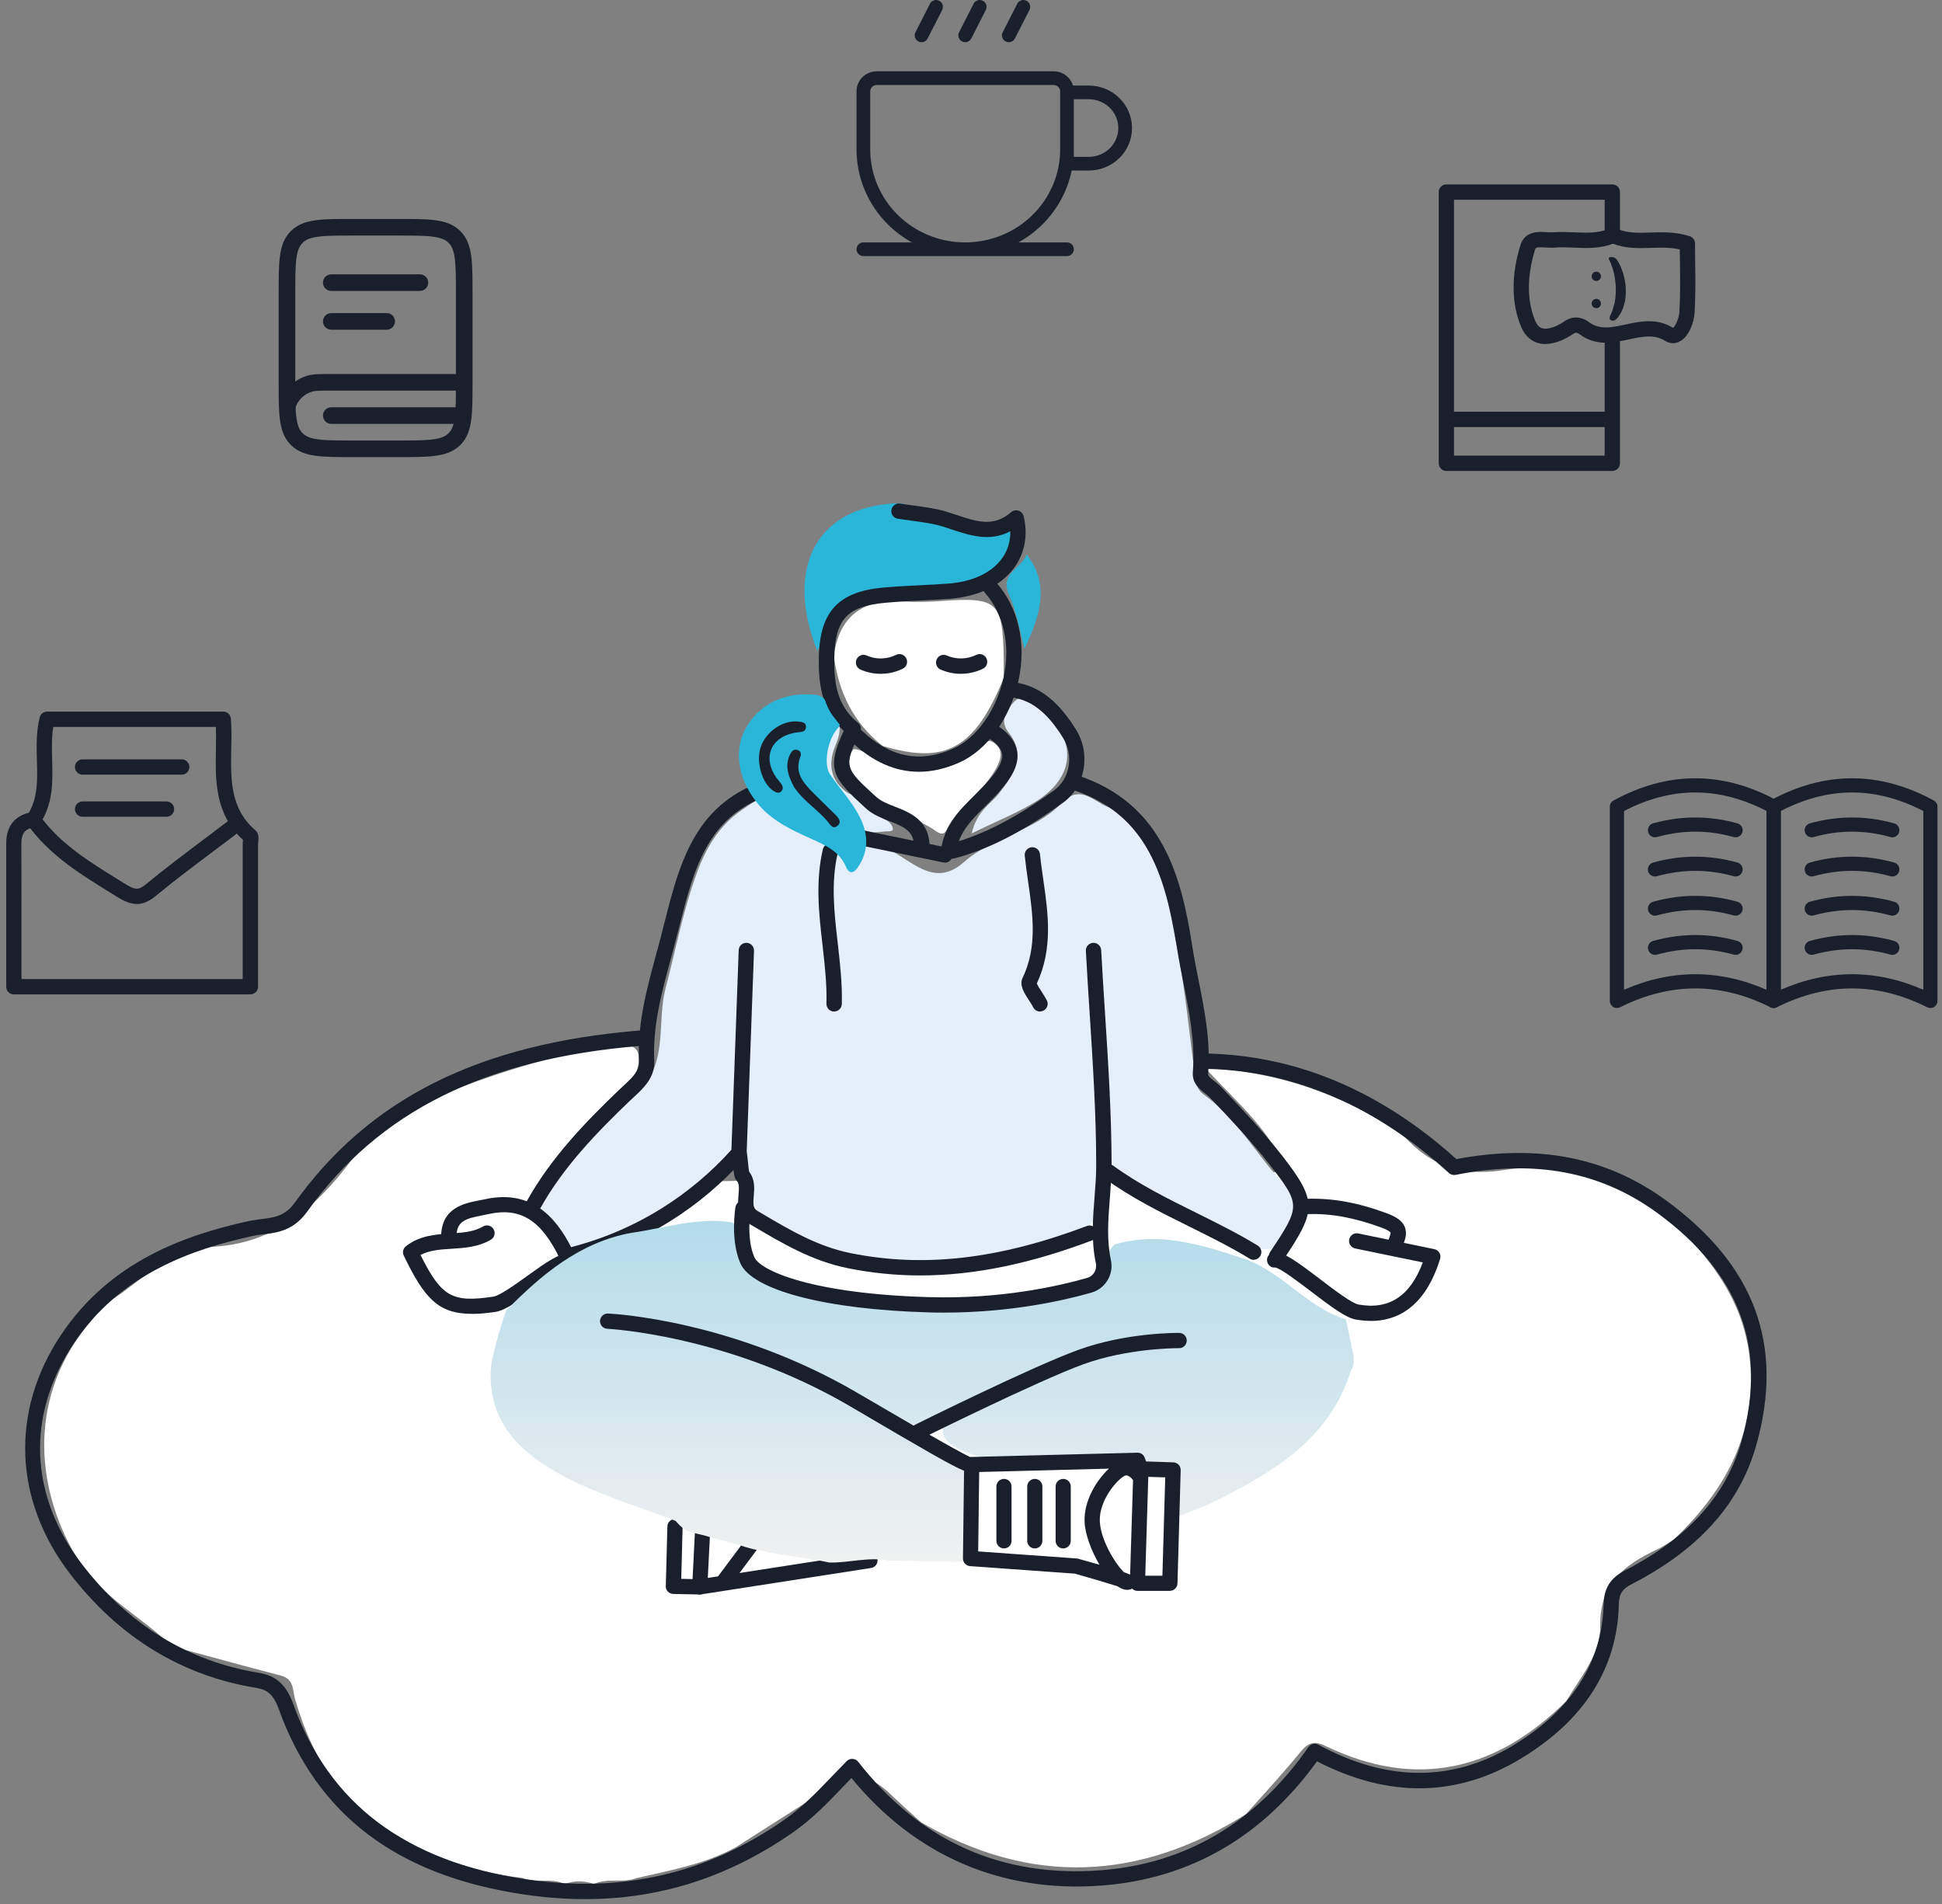 <svg xmlns="http://www.w3.org/2000/svg" width="204" height="200" viewBox="0 0 204 200" fill="none">
    <rect x="0" y="0" width="204" height="200" fill="#808080" stroke="none"/>
    <path fill-rule="evenodd" clip-rule="evenodd" d="M98.659 0.079C99.013 0.259 99.153 0.692 98.973 1.046L97.445 4.041C97.265 4.395 96.832 4.536 96.478 4.355C96.124 4.175 95.984 3.742 96.164 3.388L97.692 0.392C97.873 0.039 98.306 -0.102 98.659 0.079ZM103.243 0.079C103.596 0.259 103.737 0.692 103.556 1.046L102.029 4.041C101.848 4.395 101.415 4.536 101.062 4.355C100.708 4.175 100.567 3.742 100.748 3.388L102.275 0.392C102.456 0.039 102.889 -0.102 103.243 0.079ZM107.826 0.079C108.18 0.259 108.32 0.692 108.14 1.046L106.612 4.041C106.432 4.395 105.999 4.536 105.645 4.355C105.291 4.175 105.151 3.742 105.331 3.388L106.859 0.392C107.039 0.039 107.472 -0.102 107.826 0.079ZM92.104 8.927C91.708 8.927 91.413 9.237 91.413 9.591V15.697C91.413 18.269 92.449 20.739 94.301 22.57C96.152 24.4 98.669 25.441 101.304 25.463H101.473C104.108 25.441 106.624 24.4 108.476 22.57C110.327 20.74 111.364 18.269 111.364 15.698C111.364 15.698 111.364 15.698 111.364 15.698V9.591C111.364 9.237 111.068 8.927 110.672 8.927H92.104ZM112.576 17.914C112.137 20.048 111.071 22.026 109.487 23.592C108.737 24.333 107.893 24.96 106.983 25.463H112.083C112.48 25.463 112.802 25.785 112.802 26.182C112.802 26.579 112.48 26.901 112.083 26.901H90.694C90.297 26.901 89.975 26.579 89.975 26.182C89.975 25.785 90.297 25.463 90.694 25.463H95.794C94.883 24.96 94.039 24.333 93.29 23.592C91.168 21.495 89.975 18.657 89.975 15.697C89.975 15.697 89.975 15.697 89.975 15.697V9.591C89.975 8.416 90.941 7.489 92.104 7.489H110.672C111.627 7.489 112.449 8.114 112.713 8.987H114.374C115.573 8.987 116.726 9.454 117.578 10.289C118.431 11.125 118.913 12.262 118.913 13.45C118.913 14.639 118.431 15.776 117.578 16.612C116.726 17.447 115.573 17.914 114.374 17.914H112.576ZM112.802 10.425V15.697C112.802 15.697 112.802 15.698 112.802 15.698V16.476H114.374C115.201 16.476 115.991 16.154 116.572 15.585C117.152 15.016 117.475 14.248 117.475 13.45C117.475 12.653 117.152 11.885 116.572 11.316C115.991 10.747 115.201 10.425 114.374 10.425H112.802Z" fill="#191F2B"/>
    <path fill-rule="evenodd" clip-rule="evenodd" d="M185.96 84.088C188.797 82.542 191.664 81.753 194.549 81.753C197.434 81.753 200.301 82.542 203.139 84.088C203.378 84.218 203.527 84.469 203.527 84.742V105.14C203.527 105.398 203.394 105.638 203.174 105.774C202.954 105.909 202.68 105.922 202.449 105.806C199.796 104.479 197.164 103.827 194.549 103.827C191.934 103.827 189.302 104.479 186.649 105.806C186.418 105.922 186.144 105.909 185.924 105.774C185.704 105.638 185.571 105.398 185.571 105.14V84.742C185.571 84.469 185.72 84.218 185.96 84.088ZM187.061 85.19V103.968C189.542 102.884 192.041 102.336 194.549 102.336C197.057 102.336 199.556 102.884 202.037 103.968V85.19C199.519 83.886 197.024 83.244 194.549 83.244C192.074 83.244 189.579 83.886 187.061 85.19Z" fill="#191F2B"/>
    <path fill-rule="evenodd" clip-rule="evenodd" d="M173.65 86.49C175.125 86.078 176.6 85.87 178.083 85.87C179.566 85.87 181.041 86.078 182.516 86.49C182.912 86.601 183.143 87.013 183.032 87.409C182.921 87.805 182.51 88.037 182.114 87.926C180.765 87.548 179.424 87.36 178.083 87.36C176.742 87.36 175.401 87.548 174.052 87.926C173.656 88.037 173.244 87.805 173.133 87.409C173.022 87.013 173.254 86.601 173.65 86.49ZM190.116 86.49C191.591 86.078 193.066 85.87 194.549 85.87C196.032 85.87 197.509 86.078 198.982 86.49C199.378 86.602 199.61 87.013 199.498 87.409C199.387 87.805 198.976 88.037 198.58 87.925C197.233 87.548 195.891 87.36 194.549 87.36C193.208 87.36 191.867 87.548 190.518 87.926C190.122 88.037 189.711 87.805 189.6 87.409C189.489 87.013 189.72 86.601 190.116 86.49ZM173.65 90.607C175.125 90.194 176.6 89.987 178.083 89.987C179.566 89.987 181.041 90.194 182.516 90.607C182.912 90.718 183.143 91.129 183.032 91.525C182.921 91.922 182.51 92.153 182.114 92.042C180.765 91.665 179.424 91.477 178.083 91.477C176.742 91.477 175.401 91.665 174.052 92.042C173.656 92.153 173.244 91.922 173.133 91.525C173.022 91.129 173.254 90.718 173.65 90.607ZM190.116 90.607C191.591 90.194 193.066 89.987 194.549 89.987C196.032 89.987 197.509 90.194 198.982 90.607C199.378 90.718 199.61 91.129 199.498 91.526C199.387 91.922 198.976 92.153 198.58 92.042C197.233 91.665 195.891 91.477 194.549 91.477C193.208 91.477 191.867 91.665 190.518 92.042C190.122 92.153 189.711 91.922 189.6 91.525C189.489 91.129 189.72 90.718 190.116 90.607ZM173.65 94.723C175.125 94.311 176.6 94.103 178.083 94.103C179.565 94.103 181.043 94.311 182.516 94.724C182.912 94.835 183.143 95.246 183.032 95.642C182.921 96.038 182.51 96.27 182.114 96.159C180.767 95.781 179.424 95.594 178.083 95.594C176.742 95.594 175.401 95.781 174.052 96.159C173.656 96.27 173.244 96.038 173.133 95.642C173.022 95.246 173.254 94.834 173.65 94.723ZM190.116 94.723C191.591 94.311 193.066 94.103 194.549 94.103C196.032 94.103 197.509 94.311 198.982 94.724C199.378 94.835 199.61 95.246 199.498 95.642C199.387 96.038 198.976 96.27 198.58 96.159C197.233 95.781 195.891 95.594 194.549 95.594C193.208 95.594 191.867 95.781 190.518 96.159C190.122 96.27 189.711 96.038 189.6 95.642C189.489 95.246 189.72 94.834 190.116 94.723ZM173.65 98.84C175.125 98.427 176.6 98.22 178.083 98.22C179.565 98.22 181.043 98.427 182.516 98.84C182.912 98.951 183.143 99.362 183.032 99.759C182.921 100.155 182.51 100.386 182.114 100.275C180.767 99.898 179.424 99.71 178.083 99.71C176.742 99.71 175.401 99.898 174.052 100.275C173.656 100.386 173.244 100.155 173.133 99.758C173.022 99.362 173.254 98.951 173.65 98.84ZM190.116 98.84C191.591 98.427 193.066 98.22 194.549 98.22C196.032 98.22 197.509 98.427 198.982 98.84C199.378 98.951 199.61 99.362 199.498 99.759C199.387 100.155 198.976 100.386 198.58 100.275C197.233 99.898 195.891 99.71 194.549 99.71C193.208 99.71 191.867 99.898 190.518 100.275C190.122 100.386 189.711 100.155 189.6 99.758C189.489 99.362 189.72 98.951 190.116 98.84Z" fill="#191F2B"/>
    <path fill-rule="evenodd" clip-rule="evenodd" d="M169.493 84.088C172.331 82.542 175.198 81.753 178.083 81.753C180.968 81.753 183.835 82.542 186.672 84.088C186.912 84.218 187.061 84.469 187.061 84.742V105.14C187.061 105.398 186.927 105.638 186.708 105.774C186.488 105.909 186.214 105.922 185.982 105.806C183.33 104.479 180.698 103.827 178.083 103.827C175.468 103.827 172.836 104.479 170.183 105.806C169.952 105.922 169.678 105.909 169.458 105.774C169.238 105.638 169.105 105.398 169.105 105.14V84.742C169.105 84.469 169.254 84.218 169.493 84.088ZM170.595 85.19V103.968C173.076 102.884 175.574 102.336 178.083 102.336C180.591 102.336 183.09 102.884 185.571 103.968V85.19C183.053 83.886 180.558 83.244 178.083 83.244C175.608 83.244 173.113 83.886 170.595 85.19Z" fill="#191F2B"/>
    <path fill-rule="evenodd" clip-rule="evenodd" d="M33.413 24.863C32.559 24.978 32.107 25.188 31.786 25.51C31.464 25.832 31.253 26.284 31.138 27.138C31.02 28.017 31.018 29.182 31.018 30.852V40.161C31.018 41.831 31.02 42.997 31.138 43.876C31.253 44.73 31.463 45.181 31.785 45.503C32.107 45.825 32.559 46.036 33.413 46.151C34.292 46.269 35.457 46.271 37.127 46.271H41.782C43.452 46.271 44.617 46.269 45.496 46.151C46.35 46.036 46.802 45.826 47.123 45.504C47.445 45.182 47.656 44.73 47.771 43.876C47.889 42.997 47.891 41.831 47.891 40.161V30.852C47.891 29.182 47.889 28.017 47.771 27.138C47.656 26.284 47.446 25.832 47.124 25.511C46.803 25.189 46.35 24.978 45.496 24.863C44.617 24.745 43.452 24.743 41.782 24.743H37.127C35.457 24.743 34.292 24.745 33.413 24.863ZM37.063 22.998H41.846C43.437 22.998 44.72 22.998 45.729 23.133C46.776 23.274 47.658 23.576 48.358 24.276C49.059 24.976 49.36 25.858 49.501 26.905C49.637 27.915 49.637 29.197 49.636 30.788V40.225C49.637 41.816 49.637 43.099 49.501 44.108C49.36 45.156 49.059 46.038 48.358 46.738C47.658 47.438 46.776 47.74 45.729 47.88C44.72 48.016 43.437 48.016 41.846 48.016H37.063C35.472 48.016 34.19 48.016 33.181 47.88C32.133 47.74 31.252 47.438 30.552 46.738C29.851 46.038 29.549 45.156 29.408 44.108C29.273 43.099 29.273 41.816 29.273 40.225V30.788C29.273 29.197 29.273 27.915 29.408 26.905C29.549 25.858 29.851 24.976 30.551 24.276C31.251 23.576 32.133 23.274 33.181 23.133C34.19 22.998 35.472 22.998 37.063 22.998Z" fill="#191F2B"/>
    <path fill-rule="evenodd" clip-rule="evenodd" d="M34.547 39.289C34.591 39.289 34.636 39.289 34.681 39.289H48.645V41.034H34.681C33.544 41.034 33.145 41.042 32.839 41.123C32.395 41.242 31.991 41.476 31.666 41.801C31.341 42.126 31.107 42.531 30.988 42.975L29.302 42.524C29.5 41.784 29.89 41.109 30.431 40.567C30.973 40.025 31.648 39.636 32.388 39.437L32.388 39.437C32.946 39.288 33.595 39.288 34.547 39.289Z" fill="#191F2B"/>
    <path fill-rule="evenodd" clip-rule="evenodd" d="M33.927 29.689C33.927 29.207 34.318 28.816 34.8 28.816H44.109C44.591 28.816 44.982 29.207 44.982 29.689C44.982 30.171 44.591 30.561 44.109 30.561H34.8C34.318 30.561 33.927 30.171 33.927 29.689ZM33.927 33.761C33.927 33.279 34.318 32.889 34.8 32.889H40.618C41.1 32.889 41.491 33.279 41.491 33.761C41.491 34.243 41.1 34.634 40.618 34.634H34.8C34.318 34.634 33.927 34.243 33.927 33.761ZM33.927 43.652C33.927 43.17 34.318 42.78 34.8 42.78H48.182C48.664 42.78 49.055 43.17 49.055 43.652C49.055 44.134 48.664 44.525 48.182 44.525H34.8C34.318 44.525 33.927 44.134 33.927 43.652Z" fill="#191F2B"/>
    <path d="M169.103 33.536C169.098 33.515 169.093 33.497 169.087 33.482C169.087 33.472 169.087 33.456 169.087 33.435C169.077 33.338 169.1 33.235 169.157 33.127C169.219 33.024 169.265 32.929 169.296 32.841C169.347 32.723 169.391 32.599 169.427 32.471C169.468 32.342 169.504 32.216 169.535 32.092C169.576 31.959 169.607 31.83 169.628 31.706C169.648 31.578 169.669 31.449 169.69 31.32C169.72 31.043 169.736 30.757 169.736 30.463C169.736 29.872 169.669 29.28 169.535 28.688C169.494 28.503 169.443 28.32 169.381 28.14C169.319 27.955 169.252 27.767 169.18 27.576C169.154 27.525 169.123 27.468 169.087 27.407C169.051 27.345 169.023 27.286 169.003 27.229C168.987 27.172 168.99 27.123 169.01 27.082C169.031 27.041 169.087 27.015 169.18 27.005C169.257 26.995 169.34 27 169.427 27.021C169.515 27.036 169.589 27.062 169.651 27.098C169.769 27.18 169.865 27.286 169.937 27.414C170.014 27.543 170.081 27.666 170.137 27.785C170.214 27.934 170.281 28.086 170.338 28.24C170.395 28.39 170.449 28.544 170.5 28.703C170.546 28.863 170.588 29.02 170.624 29.174C170.66 29.324 170.691 29.481 170.716 29.645C170.742 29.8 170.76 29.946 170.77 30.085C170.781 30.224 170.786 30.353 170.786 30.471C170.786 30.62 170.783 30.772 170.778 30.927C170.773 31.076 170.76 31.218 170.739 31.351C170.724 31.495 170.701 31.634 170.67 31.768C170.639 31.897 170.603 32.025 170.562 32.154C170.521 32.288 170.472 32.419 170.415 32.548C170.364 32.671 170.305 32.795 170.238 32.918C170.196 32.98 170.153 33.047 170.106 33.119C170.06 33.196 170.009 33.271 169.952 33.343C169.895 33.415 169.834 33.479 169.767 33.536C169.705 33.593 169.638 33.634 169.566 33.659C169.489 33.69 169.401 33.693 169.304 33.667C169.211 33.647 169.144 33.603 169.103 33.536Z" fill="#191F2B"/>
    <path d="M168.173 31.884C168.173 32.018 168.125 32.133 168.027 32.231C167.934 32.324 167.821 32.37 167.687 32.37C167.553 32.37 167.438 32.324 167.34 32.231C167.247 32.133 167.201 32.018 167.201 31.884C167.201 31.75 167.247 31.634 167.34 31.537C167.438 31.439 167.553 31.39 167.687 31.39C167.821 31.39 167.934 31.439 168.027 31.537C168.125 31.634 168.173 31.75 168.173 31.884ZM168.173 29.028C168.173 29.161 168.125 29.277 168.027 29.375C167.934 29.468 167.821 29.514 167.687 29.514C167.553 29.514 167.438 29.468 167.34 29.375C167.247 29.277 167.201 29.161 167.201 29.028C167.201 28.894 167.247 28.778 167.34 28.68C167.438 28.582 167.553 28.534 167.687 28.534C167.821 28.534 167.934 28.582 168.027 28.68C168.125 28.778 168.173 28.894 168.173 29.028Z" fill="#191F2B"/>
    <path d="M169.367 49.471H151.936C151.494 49.471 151.132 49.108 151.132 48.666V20.175C151.132 19.732 151.494 19.37 151.936 19.37H169.367C169.809 19.37 170.171 19.732 170.171 20.175V24.788C170.171 25.231 169.809 25.593 169.367 25.593C168.925 25.593 168.563 25.231 168.563 24.788V20.98H152.739V47.861H168.563V36.026C168.563 35.584 168.925 35.221 169.367 35.221C169.809 35.221 170.171 35.584 170.171 36.026V48.666C170.171 49.108 169.809 49.471 169.367 49.471Z" fill="#191F2B"/>
    <path d="M162.339 36.14C162.057 36.14 161.792 36.1 161.543 36.028C160.997 35.867 160.241 35.432 159.775 34.305C158.77 31.882 158.738 28.943 159.703 25.788C160.177 24.218 161.672 24.331 162.483 24.387C162.741 24.403 162.982 24.419 163.166 24.403C163.914 24.347 164.653 24.371 165.368 24.403C166.638 24.459 167.828 24.508 168.945 24.057C169.105 23.992 169.282 23.984 169.443 24.025C169.612 23.984 169.789 23.992 169.957 24.065C170.986 24.5 172.135 24.467 173.357 24.427C174.611 24.387 176.033 24.339 177.504 24.814C177.833 24.918 178.058 25.232 178.058 25.578C178.058 26.279 178.066 26.979 178.074 27.671C178.098 29.378 178.114 31.141 178.01 32.88C177.954 33.749 177.48 35.327 176.451 35.867C175.953 36.132 175.406 36.108 174.908 35.802C173.735 35.086 172.505 35.352 171.082 35.657C169.483 36.004 167.667 36.398 165.931 35.11C165.61 34.877 165.425 34.957 165.264 35.07C164.235 35.77 163.223 36.132 162.347 36.132L162.339 36.14ZM161.824 25.973C161.35 25.973 161.294 26.061 161.238 26.263C160.643 28.211 160.169 31.069 161.262 33.685C161.535 34.345 161.889 34.45 162.009 34.482C162.556 34.643 163.432 34.369 164.356 33.741C165.16 33.194 166.084 33.226 166.887 33.822C168.037 34.675 169.29 34.402 170.745 34.088C172.28 33.758 174.016 33.379 175.744 34.434C175.937 34.353 176.363 33.516 176.411 32.783C176.515 31.109 176.491 29.37 176.475 27.696C176.475 27.197 176.459 26.697 176.459 26.198C175.438 25.973 174.41 26.005 173.413 26.037C172.103 26.078 170.761 26.126 169.443 25.594C168.037 26.134 166.646 26.069 165.296 26.013C164.597 25.981 163.946 25.957 163.295 26.013C162.982 26.037 162.668 26.013 162.371 25.997C162.146 25.981 161.969 25.973 161.832 25.973H161.824Z" fill="#191F2B"/>
    <path d="M168.563 44.858H152.129C151.687 44.858 151.325 44.495 151.325 44.053C151.325 43.61 151.687 43.248 152.129 43.248H168.563C169.005 43.248 169.367 43.61 169.367 44.053C169.367 44.495 169.005 44.858 168.563 44.858Z" fill="#191F2B"/>
    <path d="M26.299 104.455H1.458C1.016 104.455 0.654 104.092 0.654 103.65V99.423C0.654 95.768 0.654 92.186 0.654 88.603C0.654 86.953 1.378 85.882 2.824 85.424C2.888 85.399 2.961 85.391 3.025 85.383C3.989 83.733 3.933 81.865 3.877 79.893C3.837 78.42 3.789 76.89 4.166 75.361C4.255 74.998 4.576 74.749 4.946 74.749H23.454C23.88 74.749 24.226 75.079 24.258 75.498C24.33 76.552 24.314 77.623 24.29 78.661C24.234 81.881 24.177 84.933 26.813 87.203C27.223 87.557 27.167 88.088 27.127 88.41C27.127 88.475 27.111 88.539 27.111 88.595V103.642C27.111 104.084 26.749 104.447 26.307 104.447L26.299 104.455ZM2.254 102.845H25.495V88.603C25.495 88.491 25.511 88.362 25.527 88.225C22.562 85.488 22.618 82.01 22.683 78.637C22.699 77.888 22.707 77.116 22.683 76.359H5.597C5.412 77.486 5.444 78.637 5.476 79.853C5.541 82.131 5.605 84.482 4.118 86.647C3.925 86.929 3.572 87.05 3.258 86.969C2.647 87.171 2.246 87.533 2.246 88.595C2.262 92.178 2.254 95.76 2.254 99.423V102.845Z" fill="#191F2B"/>
    <path d="M14.373 94.955C13.682 94.955 12.998 94.649 12.219 94.158L11.479 93.699C8.538 91.88 5.492 89.996 3.234 87.082C2.961 86.728 3.025 86.229 3.379 85.955C3.732 85.681 4.239 85.746 4.504 86.1C6.585 88.781 9.374 90.511 12.323 92.339L13.063 92.798C14.228 93.522 14.557 93.53 15.401 92.83C17.338 91.228 19.387 89.69 21.357 88.209C22.176 87.597 22.996 86.977 23.808 86.357C24.161 86.092 24.668 86.156 24.933 86.51C25.198 86.865 25.134 87.372 24.78 87.637C23.96 88.265 23.141 88.877 22.313 89.497C20.352 90.97 18.327 92.492 16.414 94.07C15.659 94.698 15 94.963 14.365 94.963L14.373 94.955Z" fill="#191F2B"/>
    <path d="M19.09 81.374H8.675C8.233 81.374 7.871 81.012 7.871 80.569C7.871 80.126 8.233 79.764 8.675 79.764H19.09C19.532 79.764 19.894 80.126 19.894 80.569C19.894 81.012 19.532 81.374 19.09 81.374Z" fill="#191F2B"/>
    <path d="M17.491 85.794H8.675C8.233 85.794 7.871 85.432 7.871 84.989C7.871 84.546 8.233 84.184 8.675 84.184H17.491C17.933 84.184 18.294 84.546 18.294 84.989C18.294 85.432 17.933 85.794 17.491 85.794Z" fill="#191F2B"/>
    <path d="M85.859 68.381C82.307 59.429 85.948 52.981 94.635 52.86C97.633 53.858 100.55 55.178 103.797 55.194C105.042 55.194 106.272 55.355 106.618 56.821C106.923 58.125 106.264 59.155 105.308 59.96C103.057 61.844 100.245 62.673 97.528 62.496C92.32 62.158 88.222 63.366 85.859 68.373V68.381Z" fill="#2AB6D9"/>
    <path d="M107.63 68.139C107.108 66.248 106.802 64.259 105.999 62.496C104.946 60.186 107.381 59.703 107.847 58.237C110.435 61.594 109.117 64.871 107.63 68.139Z" fill="#2AB6D9"/>
    <path d="M49.911 136.809C51.077 136.68 52.322 136.785 53.327 137.63C53.946 139.321 51.037 143.37 51.961 144.167C53.351 150.382 57.755 153.562 63.284 155.832C66.041 156.967 69.28 157.177 71.409 159.68C72.944 166.869 73.049 166.998 80.442 165.34C84.581 164.406 88.72 163.52 92.947 163.086C95.72 162.788 98.484 163.335 101.249 163.15C105.372 163.15 109.43 163.73 113.408 164.712C120.69 166.507 120.673 166.58 123.044 159.745C123.711 158.513 124.844 157.829 126.074 157.314C132.495 154.649 137.759 150.656 141.062 144.369C141.239 144.03 141.657 143.853 142.027 143.7" fill="white"/>
    <path d="M135.058 123.107C133.611 118.825 130.107 115.999 126.619 112.199C134.616 112.529 140.844 115.178 146.831 118.599C149.757 122.141 153.011 123.695 158.026 122.898C164.488 121.876 170.451 124.524 175.755 128.332C180.054 132.583 183.51 137.22 183.88 143.628C184.314 151.131 180.971 156.822 175.787 161.757C175.224 162.087 174.678 162.466 174.091 162.748C170.644 164.366 168.024 166.322 168.096 170.838C168.144 173.736 166.015 176.184 164.536 178.679C157.174 185.981 148.808 188.01 139.245 183.405C138.047 182.825 137.412 183.043 136.601 184.041C134.776 186.279 132.808 188.396 130.887 190.562C119.684 197.59 108.312 198.121 96.763 191.423C95.703 190.457 94.618 189.507 93.589 188.509C90.594 185.627 87.771 185.807 85.119 189.048C82.507 190.715 79.895 192.381 77.283 194.047C74.028 195.827 70.412 196.463 66.851 197.284C65.413 197.839 63.814 197.219 62.391 197.904C61.362 197.525 60.342 197.525 59.313 197.904C57.899 197.203 56.283 197.863 54.853 197.26C48.6 196.559 42.983 194.184 38.121 190.288C34.392 187.301 32.367 183.075 31.008 178.542C30.719 177.56 30.92 176.377 29.522 176.015C25.688 175.016 21.871 173.962 18.045 172.923C14.783 169.711 10.507 167.739 8.008 163.528C3.555 156.034 2.977 146.357 9.655 138.645C9.953 138.299 9.945 137.687 10.073 137.196C12.846 136.463 14.533 133.935 17.145 132.913C18.753 132.285 20.304 131.029 21.911 130.981C28.694 130.788 33.09 126.915 36.883 121.924C39.117 118.986 42.42 117.44 45.338 115.387C51.349 112.988 57.465 110.967 63.87 109.881C66.425 109.446 67.768 109.881 66.803 112.811C65.887 115.693 63.203 117.134 61.483 119.356C59.948 120.853 58.855 122.705 57.513 124.363" fill="white"/>
    <path d="M117.129 84.949C121.959 88.74 122.65 94.408 123.695 99.834C124.475 103.867 124.877 107.981 125.407 112.062C125.544 113.125 125.487 114.284 126.444 114.969C129.948 117.488 131.997 121.304 134.858 124.388C137.108 125.788 136.739 127.664 135.621 129.5C134.472 131.399 132.664 131.609 130.791 130.731C126.749 128.831 122.667 126.996 118.881 124.589C116.366 123.196 115.618 121.022 115.699 118.221C115.827 113.568 115.996 108.882 114.815 104.286C116.414 110.654 115.329 117.166 116.004 123.591C116.35 126.883 114.823 129.314 111.664 130.458C101.643 134.104 91.677 134.628 81.889 129.612C78.546 127.133 77.75 123.566 77.943 119.726C78.224 114.099 77.798 108.448 78.449 104.286C78.393 106.258 77.67 109.704 78.128 113.101C78.996 119.541 76.03 123.752 70.807 126.851C68.267 128.292 65.591 129.427 62.883 130.506C61.131 131.206 59.563 131.335 58.237 129.685C56.895 128.01 56.22 126.271 57.45 124.227C58.342 122.745 59.419 121.409 60.512 120.081C63.059 118.108 64.586 114.936 67.849 113.793C70.019 110.798 69.055 107.144 69.906 103.851C70.983 99.729 71.771 95.535 73.266 91.526C74.214 88.974 75.588 86.704 77.863 85.134C79.687 83.878 81.543 82.268 83.094 85.665C83.713 87.018 85.433 87.372 86.823 87.815C88.085 88.217 89.468 88.853 90.697 88.668C94.506 88.104 97.191 94.158 101.257 90.56C104.327 87.847 108.659 87.34 111.464 84.401C113.77 81.978 115.241 84.844 117.121 84.941L117.129 84.949Z" fill="#E4EFFB"/>
    <path d="M92.706 78.347C89.636 75.908 88.053 72.664 87.587 68.816C88.222 64.613 90.737 62.899 94.86 63.172C96.186 63.261 97.536 63.229 98.862 63.132C104.817 62.705 105.34 63.172 105.436 69.218C105.444 69.886 105.436 70.555 105.436 71.223C102.406 78.637 99.344 80.352 92.706 78.347Z" fill="white"/>
    <path d="M90.151 82.348C89.427 81.213 88.68 80.014 89.612 78.742C89.765 78.524 90.97 79.08 91.694 79.281C95.302 81.978 98.822 81.286 102.366 79.104C103.033 78.694 103.451 77.22 104.544 78.122C105.565 78.975 105.002 80.094 104.456 81.02C103.089 83.314 100.646 84.707 99.433 87.171C99.015 88.016 98.348 87.275 97.801 86.961C96.435 86.172 95.037 85.44 93.647 84.691C92.087 84.506 90.721 84.023 90.151 82.348Z" fill="white"/>
    <path d="M102.069 87.541C102.655 85.11 104.094 84.45 104.954 83.331C106.465 81.374 107.855 79.37 105.95 76.939C104.914 75.618 105.79 74.556 106.465 73.783C107.453 72.648 108.353 73.903 109.117 74.459C113.135 77.373 113.119 81.423 108.98 84.087C107.035 85.335 104.841 86.18 102.077 87.541H102.069Z" fill="#E4EFFB"/>
    <path d="M78.275 132.075C78.235 132.679 78.613 133.235 79.2 133.404C82.076 134.265 90.555 136.672 95.015 136.672C100.448 136.672 112.607 136.044 114.504 134.998C116.401 133.951 114.705 131.794 114.705 131.794L114.367 130.659C114.367 130.659 98.977 133.718 96.036 133.718C93.705 133.718 84.094 130.055 80.204 128.533C79.384 128.211 78.5 128.783 78.436 129.66L78.283 132.067L78.275 132.075Z" fill="white"/>
    <path d="M83.866 77.937C85.192 77.067 85.634 74.966 87.724 75.159C88.527 76.262 88.182 77.269 87.707 78.444C86.952 80.328 87.273 82.107 89.114 83.339C90.504 83.765 91.967 84.095 92.449 85.778C92.851 86.06 93.405 86.245 93.63 86.631C94.145 87.493 93.317 87.283 92.915 87.34C86.438 88.169 82.508 84.087 83.858 77.945L83.866 77.937Z" fill="#E4EFFB"/>
    <path d="M61.483 199.489C59.386 199.489 57.232 199.328 55.03 198.998C41.713 197.026 33.291 190.65 29.28 179.516C28.694 177.89 27.987 177.48 26.966 177.311C19.058 176.023 12.452 171.973 7.317 165.259C1.442 157.579 1.088 148.249 6.36 140.295C11.624 132.357 19.677 129.693 26.106 128.268C26.564 128.171 27.006 128.115 27.448 128.058C28.79 127.897 29.939 127.752 30.968 126.328C38.812 115.387 50.296 109.647 67.109 108.254C67.551 108.23 67.936 108.552 67.977 108.995C68.009 109.438 67.687 109.824 67.237 109.865C50.931 111.209 39.816 116.74 32.27 127.269C30.832 129.274 29.136 129.483 27.641 129.66C27.223 129.709 26.837 129.757 26.46 129.846C20.328 131.206 12.653 133.734 7.702 141.189C2.752 148.659 3.073 157.072 8.594 164.285C13.473 170.661 19.741 174.509 27.223 175.725C29.007 176.015 30.076 176.989 30.791 178.969C34.585 189.491 42.589 195.521 55.263 197.404C65.332 198.894 74.213 196.849 82.402 191.149C84.275 189.845 85.818 188.243 87.441 186.544C87.931 186.037 88.43 185.514 88.944 184.991C89.105 184.83 89.33 184.741 89.563 184.757C89.796 184.773 90.005 184.886 90.15 185.063C96.651 193.403 105.218 197.235 115.593 196.463C124.578 195.786 131.932 191.431 137.445 183.518C137.678 183.179 138.128 183.075 138.489 183.268C145.658 187.172 152.529 187.213 158.902 183.373C165.098 179.637 168.321 174.614 168.458 168.439C168.514 166.088 169.977 165.332 171.037 164.784C171.158 164.72 171.287 164.655 171.407 164.591C177.619 161.21 181.397 156.887 182.948 151.364C185.696 141.607 182.795 133.766 174.075 127.398C168.136 123.067 161.217 121.763 152.907 123.413C152.658 123.462 152.401 123.389 152.208 123.22C144.517 116.184 135.99 112.505 126.86 112.28C126.418 112.272 126.065 111.901 126.073 111.458C126.081 111.024 126.443 110.67 126.877 110.67H126.893C136.303 110.903 145.079 114.63 152.987 121.755C161.586 120.137 168.795 121.562 175.016 126.094C184.346 132.905 187.448 141.309 184.491 151.799C182.811 157.756 178.785 162.401 172.171 166C172.042 166.072 171.905 166.145 171.769 166.209C170.756 166.732 170.089 167.071 170.057 168.471C169.904 175.234 166.424 180.716 159.722 184.749C153.019 188.791 145.827 188.879 138.345 185.015C132.591 192.977 124.98 197.364 115.706 198.065C105.218 198.854 96.153 194.949 89.442 186.77C89.153 187.068 88.864 187.366 88.582 187.663C86.895 189.418 85.311 191.077 83.302 192.478C76.552 197.171 69.359 199.489 61.467 199.489H61.483Z" fill="#191F2B"/>
    <path d="M96.676 133.976C94.088 133.976 91.557 133.718 89.042 133.211C85.313 132.454 82.219 130.627 79.221 128.856L78.795 128.606C77.388 127.777 77.501 126.392 77.581 125.482C77.638 124.782 77.662 124.339 77.397 124.033C77.139 123.744 77.083 123.349 76.971 122.214C76.947 121.932 76.906 121.522 76.874 121.385C76.722 120.998 76.882 120.556 77.26 120.37C77.654 120.169 78.136 120.33 78.337 120.725C78.449 120.958 78.49 121.256 78.57 122.053C78.602 122.367 78.65 122.866 78.698 123.083C79.325 123.896 79.245 124.846 79.181 125.619C79.1 126.569 79.116 126.931 79.607 127.221L80.033 127.471C83.046 129.25 85.891 130.933 89.355 131.633C97.038 133.187 104.922 132.277 114.172 128.783C114.59 128.622 115.048 128.839 115.209 129.25C115.369 129.669 115.152 130.127 114.742 130.288C108.201 132.76 102.302 133.976 96.668 133.976H96.676Z" fill="#191F2B"/>
    <path d="M134.103 132.744C133.95 132.744 133.789 132.704 133.653 132.607C133.283 132.357 133.186 131.858 133.436 131.488C136.634 126.714 136.634 126.537 133.436 122.423C131.515 119.944 129.297 117.609 127.151 115.347L127.071 115.266C126.942 115.13 126.765 114.993 126.58 114.848C126.002 114.397 125.214 113.777 125.303 112.618C125.56 109.462 124.925 106.314 124.322 103.271C124.081 102.064 123.832 100.816 123.639 99.568C122.313 91.083 120.006 85.343 112.613 82.944C112.187 82.807 111.962 82.356 112.098 81.93C112.235 81.511 112.685 81.278 113.111 81.415C122.176 84.353 124.121 92.194 125.23 99.319C125.415 100.526 125.664 101.758 125.905 102.949C126.532 106.105 127.183 109.365 126.91 112.739C126.886 112.996 127.038 113.157 127.577 113.576C127.802 113.753 128.027 113.93 128.244 114.155L128.324 114.236C130.494 116.522 132.736 118.897 134.713 121.433C138.466 126.263 138.249 127.205 134.778 132.382C134.625 132.615 134.368 132.736 134.111 132.736L134.103 132.744Z" fill="#191F2B"/>
    <path d="M55.955 127.527C55.826 127.527 55.69 127.495 55.569 127.431C55.184 127.221 55.039 126.73 55.248 126.336C57.852 121.578 61.653 117.73 65.012 114.502C65.165 114.357 65.326 114.212 65.486 114.059C66.354 113.262 67.174 112.505 67.126 111.515C66.933 107.594 67.938 103.891 68.91 100.309C69.047 99.826 69.175 99.335 69.304 98.852C69.472 98.224 69.633 97.58 69.794 96.944C71.393 90.624 73.041 84.087 80.973 81.809C81.407 81.688 81.841 81.93 81.969 82.356C82.09 82.783 81.849 83.226 81.423 83.355C74.375 85.383 72.912 91.188 71.353 97.338C71.192 97.982 71.024 98.626 70.855 99.27C70.726 99.761 70.59 100.244 70.461 100.735C69.521 104.197 68.548 107.772 68.725 111.442C68.814 113.189 67.568 114.333 66.563 115.258C66.411 115.395 66.258 115.532 66.113 115.677C62.842 118.825 59.138 122.56 56.646 127.125C56.502 127.39 56.228 127.543 55.939 127.543L55.955 127.527Z" fill="#191F2B"/>
    <path d="M96.837 89.803C96.395 89.803 96.033 89.449 96.033 89.006C96.025 87.34 95.077 86.889 93.397 86.237C92.546 85.899 91.662 85.561 90.962 84.916C87.499 81.761 86.719 80.843 88.632 76.769C86.221 74.54 85.956 71.569 86.02 68.912C86.14 64.235 88.093 62.15 92.754 61.723C94.072 61.603 95.398 61.538 96.692 61.474C97.657 61.425 98.621 61.377 99.585 61.305C102.141 61.12 104.15 60.178 105.251 58.664C105.862 57.827 106.151 56.853 106.127 55.806C103.982 56.949 101.868 56.241 99.971 55.613C99.65 55.508 99.328 55.396 98.999 55.299C97.994 54.993 96.942 54.856 95.824 54.703C95.318 54.639 94.804 54.566 94.297 54.486C93.864 54.414 93.566 53.995 93.638 53.56C93.711 53.126 94.129 52.82 94.563 52.9C95.053 52.981 95.543 53.045 96.033 53.109C97.166 53.262 98.332 53.415 99.465 53.761C99.802 53.866 100.14 53.979 100.478 54.092C102.655 54.816 104.375 55.388 106.216 53.802C106.425 53.617 106.722 53.56 106.987 53.641C107.252 53.729 107.453 53.947 107.526 54.212C108.008 56.16 107.662 58.077 106.561 59.606C105.179 61.514 102.752 62.681 99.714 62.907C98.742 62.979 97.761 63.028 96.789 63.076C95.519 63.14 94.201 63.205 92.923 63.325C89.025 63.688 87.748 65.048 87.643 68.953C87.579 71.496 87.836 74.105 90.135 75.924C90.432 76.158 90.528 76.568 90.359 76.914C88.575 80.545 88.704 80.666 92.063 83.725C92.546 84.16 93.253 84.442 94 84.731C95.624 85.367 97.641 86.156 97.657 88.99C97.657 89.433 97.303 89.795 96.861 89.803H96.837Z" fill="#191F2B"/>
    <path d="M73.507 167.489H73.491L70.718 167.433C70.509 167.433 70.308 167.336 70.156 167.183C70.003 167.03 69.931 166.821 69.939 166.612L70.107 160.324C70.115 159.882 70.509 159.552 70.927 159.544C71.369 159.56 71.715 159.922 71.707 160.365L71.562 165.847L73.459 165.887L91.268 163.126C91.71 163.062 92.112 163.359 92.176 163.794C92.24 164.229 91.943 164.639 91.509 164.704L73.635 167.481C73.595 167.481 73.555 167.489 73.515 167.489H73.507Z" fill="#191F2B"/>
    <path d="M75.942 167.03C75.773 167.03 75.604 166.982 75.468 166.869C75.114 166.604 75.042 166.105 75.307 165.75L78.811 161.049C79.076 160.695 79.575 160.622 79.928 160.888C80.282 161.154 80.354 161.653 80.089 162.007L76.585 166.708C76.424 166.918 76.191 167.03 75.942 167.03Z" fill="#191F2B"/>
    <path d="M73.507 167.489C73.507 167.489 73.483 167.489 73.467 167.489C73.025 167.465 72.687 167.095 72.711 166.652L73.049 159.962C73.073 159.519 73.459 159.189 73.885 159.205C74.327 159.23 74.664 159.6 74.64 160.043L74.302 166.733C74.278 167.159 73.925 167.489 73.507 167.489Z" fill="#191F2B"/>
    <path d="M59.563 132.744C59.202 132.744 58.872 132.494 58.784 132.124C58.679 131.689 58.945 131.255 59.379 131.158C62.971 130.297 66.378 128.88 69.513 126.923C72.229 125.225 74.696 123.156 76.834 120.773L77.597 99.81C77.614 99.375 77.967 99.037 78.401 99.037C78.409 99.037 78.425 99.037 78.433 99.037C78.875 99.053 79.221 99.423 79.205 99.874L78.433 121.127C78.433 121.312 78.353 121.489 78.232 121.634C75.942 124.227 73.29 126.473 70.365 128.3C67.086 130.345 63.517 131.834 59.756 132.736C59.692 132.752 59.628 132.76 59.572 132.76L59.563 132.744Z" fill="#191F2B"/>
    <path d="M49.542 138.009C45.982 138.009 44.535 136.278 42.413 131.89C42.245 131.544 42.349 131.134 42.647 130.9C44.109 129.773 45.749 129.669 47.34 129.564C48.586 129.483 49.759 129.411 50.747 128.831C51.133 128.606 51.623 128.735 51.848 129.121C52.073 129.508 51.945 129.999 51.559 130.224C50.241 130.997 48.819 131.085 47.436 131.174C46.263 131.246 45.138 131.319 44.173 131.826C46.392 136.27 47.533 136.841 51.808 136.205C52.483 136.109 54.09 134.958 55.376 134.032C57.506 132.502 58.768 131.625 59.7 131.721C60.142 131.762 60.472 132.148 60.431 132.591C60.391 133.034 60.005 133.38 59.563 133.323C59.089 133.34 57.418 134.547 56.309 135.344C54.661 136.527 53.102 137.646 52.041 137.807C51.101 137.944 50.273 138.017 49.542 138.017V138.009Z" fill="#191F2B"/>
    <path d="M109.262 106.258C108.964 106.258 108.683 106.097 108.538 105.815C108.426 105.582 108.257 105.332 108.088 105.075C107.582 104.294 107.06 103.489 107.413 102.74C108.98 99.456 108.506 96.155 108.008 92.669C107.879 91.759 107.743 90.817 107.646 89.884C107.598 89.441 107.927 89.046 108.361 88.998C108.811 88.958 109.197 89.28 109.245 89.715C109.334 90.616 109.47 91.542 109.599 92.436C110.105 95.97 110.628 99.624 108.916 103.304C108.988 103.513 109.262 103.931 109.43 104.189C109.623 104.487 109.816 104.793 109.969 105.083C110.17 105.477 110.009 105.96 109.607 106.161C109.495 106.218 109.366 106.25 109.245 106.25L109.262 106.258Z" fill="#191F2B"/>
    <path d="M131.7 132.341C131.555 132.341 131.41 132.301 131.282 132.221C129.24 130.973 127.046 129.886 124.917 128.831C121.911 127.342 118.801 125.804 115.996 123.752C115.635 123.486 115.562 122.987 115.819 122.624C116.077 122.262 116.583 122.19 116.944 122.447C119.637 124.412 122.683 125.925 125.632 127.382C127.786 128.453 130.02 129.556 132.118 130.836C132.495 131.069 132.616 131.56 132.383 131.939C132.23 132.188 131.965 132.325 131.7 132.325V132.341Z" fill="#191F2B"/>
    <path d="M99.24 90.608C99.184 90.608 99.135 90.608 99.079 90.592C97.882 90.343 96.684 90.101 95.487 89.851C92.851 89.312 90.126 88.757 87.45 88.169C84.903 87.613 82.877 86.068 81.897 83.942C80.997 81.986 81.085 79.805 82.154 77.808C83.424 75.425 85.007 73.976 86.992 73.38C87.418 73.251 87.868 73.493 87.997 73.92C88.125 74.346 87.884 74.797 87.458 74.926C85.883 75.401 84.654 76.56 83.577 78.573C82.757 80.118 82.677 81.785 83.368 83.274C84.139 84.941 85.755 86.156 87.804 86.607C90.472 87.187 93.188 87.742 95.816 88.282C97.014 88.523 98.219 88.773 99.417 89.022C99.851 89.111 100.132 89.537 100.044 89.972C99.963 90.35 99.634 90.616 99.256 90.616L99.24 90.608Z" fill="#191F2B"/>
    <path d="M96.524 81.068C94.04 81.068 91.686 80.022 89.468 77.945C89.146 77.639 89.13 77.132 89.435 76.81C89.741 76.488 90.247 76.472 90.569 76.778C93.534 79.571 96.652 80.175 100.116 78.637C102.599 77.534 104.681 74.588 105.428 71.134C106.159 67.737 105.436 64.493 103.443 62.247C103.146 61.916 103.178 61.409 103.507 61.111C103.837 60.814 104.343 60.846 104.641 61.176C106.979 63.808 107.839 67.568 106.995 71.472C106.143 75.409 103.7 78.798 100.767 80.102C99.32 80.746 97.906 81.068 96.524 81.068Z" fill="#191F2B"/>
    <path d="M144.004 138.749C143.449 138.749 142.911 138.693 142.404 138.604C141.408 138.427 139.969 137.373 137.719 135.658C136.433 134.684 134.496 133.203 133.95 133.146C133.5 133.195 133.138 132.856 133.098 132.414C133.058 131.971 133.403 131.576 133.845 131.544C134.802 131.472 136.24 132.51 138.683 134.378C140.082 135.441 141.994 136.898 142.686 137.027C145.908 137.614 148.134 136.157 149.46 132.607L142.356 131.142C141.922 131.053 141.641 130.627 141.729 130.192C141.818 129.757 142.244 129.475 142.678 129.564L150.674 131.214C150.899 131.263 151.092 131.399 151.204 131.593C151.317 131.786 151.349 132.027 151.277 132.237C149.677 137.413 146.672 138.757 143.996 138.757L144.004 138.749Z" fill="#191F2B"/>
    <path d="M100.036 90.206C99.682 90.206 99.352 89.964 99.256 89.602C99.144 89.167 99.401 88.732 99.827 88.62C104.134 87.484 107.911 85.037 110.716 83.025C112.404 81.817 112.822 79.329 111.648 77.47C110.588 75.787 109.061 73.799 106.69 73.332C106.256 73.243 105.975 72.825 106.055 72.382C106.143 71.947 106.561 71.665 107.003 71.746C109.969 72.334 111.769 74.652 113.007 76.6C114.63 79.16 114.019 82.63 111.656 84.329C108.739 86.422 104.809 88.974 100.245 90.173C100.18 90.189 100.108 90.198 100.044 90.198L100.036 90.206Z" fill="#191F2B"/>
    <path d="M99.642 90.206C99.642 90.206 99.569 90.206 99.537 90.206C99.095 90.149 98.79 89.739 98.846 89.304C99.192 86.696 100.815 85.085 102.39 83.524C102.897 83.025 103.379 82.55 103.821 82.034C104.6 81.133 105.38 80.094 105.267 79.225C105.195 78.685 104.769 78.154 103.998 77.631C103.628 77.381 103.531 76.882 103.781 76.512C104.03 76.141 104.528 76.045 104.898 76.294C106.063 77.091 106.722 78.001 106.859 79.016C107.051 80.513 106.095 81.857 105.034 83.089C104.552 83.644 104.03 84.16 103.523 84.667C102.077 86.1 100.711 87.452 100.437 89.513C100.381 89.916 100.036 90.214 99.642 90.214V90.206Z" fill="#191F2B"/>
    <path d="M146.527 131.536C146.423 131.536 146.326 131.52 146.222 131.48C145.812 131.311 145.611 130.844 145.78 130.433C145.884 130.184 146.117 129.596 146.069 129.475C146.069 129.467 145.965 129.258 145.097 128.944C142.26 127.898 139.792 127.447 137.333 127.535C136.923 127.567 136.522 127.205 136.505 126.754C136.489 126.312 136.835 125.941 137.285 125.925C139.945 125.837 142.613 126.312 145.659 127.439C146.72 127.833 147.291 128.252 147.548 128.839C147.877 129.588 147.572 130.329 147.274 131.053C147.146 131.367 146.849 131.552 146.527 131.552V131.536Z" fill="#191F2B"/>
    <path d="M59.563 132.744C59.266 132.744 58.977 132.575 58.84 132.285C56.879 128.171 54.693 126.795 51.326 127.527C51.109 127.575 50.892 127.616 50.667 127.664C48.883 128.01 47.951 128.268 47.943 129.934C47.943 130.377 47.557 130.731 47.139 130.739C46.697 130.739 46.335 130.377 46.335 129.934C46.351 126.859 48.762 126.4 50.362 126.086C50.571 126.046 50.779 126.006 50.98 125.965C56.349 124.79 58.864 128.614 60.287 131.601C60.48 132.003 60.311 132.478 59.909 132.671C59.797 132.728 59.676 132.752 59.563 132.752V132.744Z" fill="#191F2B"/>
    <path d="M87.619 106.258H87.595C87.153 106.242 86.799 105.872 86.815 105.429C86.872 103.4 86.631 101.315 86.406 99.302C86.028 96.026 85.642 92.645 86.438 89.215C86.534 88.781 86.968 88.515 87.402 88.612C87.836 88.708 88.101 89.143 88.005 89.578C87.273 92.733 87.627 95.833 88.005 99.109C88.238 101.178 88.487 103.32 88.431 105.469C88.415 105.904 88.061 106.25 87.627 106.25L87.619 106.258Z" fill="#191F2B"/>
    <path d="M130.181 132.068C134.48 133.267 137.132 137.316 141.384 138.58C141.657 139.868 141.922 141.148 142.195 142.436C142.195 142.936 142.284 143.459 141.93 143.894C139.744 151.075 133.918 154.52 127.786 157.628C126.484 158.288 125.094 158.747 123.735 159.302C123.639 159.205 123.454 159.141 123.454 159.02C123.518 153.063 121.332 153.321 114.767 153.28C111.568 153.264 108.369 153.304 105.171 153.248C103.965 153.224 102.768 153.095 101.651 152.604C100.558 152.113 99.192 151.638 99.031 150.366C98.846 148.917 100.349 148.547 101.378 148.023C107.437 144.932 113.77 142.622 120.497 141.454C113.384 142.606 106.73 145.117 100.397 148.466C98.043 149.714 95.824 150.125 93.341 148.973C84.943 145.069 77.139 139.917 68.773 139.168C79.141 140.714 88.728 146.671 98.774 152.065C101.595 153.578 102.447 155.47 102.342 158.247C102.27 160.244 102.246 162.257 101.201 164.068C98.581 164.02 95.953 163.971 93.333 163.923C91.244 163.512 89.194 164.181 87.113 164.132C84.774 163.617 82.379 163.448 80.049 162.892C79.486 162.82 78.932 162.691 78.393 162.53C77.557 162.257 76.705 161.999 75.846 161.814C75.195 161.661 74.552 161.443 73.909 161.266C73.427 161.162 72.952 161.049 72.486 160.904C71.819 160.727 71.401 160.22 70.951 159.753C66.652 158.103 62.199 156.822 58.189 154.488C54.211 152.169 51.382 149.07 51.543 144.079C51.599 142.509 52.676 139.087 53.158 137.671C56.879 133.895 60.849 130.522 66.282 129.508C69.802 129.016 73.258 127.833 76.89 128.397C78.506 129.363 77.959 132.583 79.719 133.428C90.504 139.643 103.797 138.371 114.959 134.563C116.583 134.008 115.819 131.56 117.145 130.707C121.67 129.395 125.929 130.667 130.181 132.051V132.068Z" fill="url(#paint0_linear_311_1613)"/>
    <path d="M99.135 137.88C98.621 137.88 98.091 137.88 97.56 137.856C86.767 137.558 78.996 135.529 77.766 132.687C76.705 130.232 77.236 126.931 77.26 126.795C77.332 126.36 77.75 126.062 78.184 126.134C78.618 126.207 78.915 126.625 78.843 127.06C78.843 127.092 78.369 130.031 79.237 132.051C79.864 133.501 85.401 135.916 97.6 136.254C105.195 136.479 111.263 135.078 114.204 134.233C114.863 134.048 115.265 133.372 115.12 132.695C114.614 130.369 114.799 128.034 114.976 125.772C115.064 124.637 115.16 123.462 115.152 122.319C115.152 117.054 114.799 111.692 114.469 106.508C114.325 104.302 114.188 102.096 114.067 99.882C114.043 99.439 114.381 99.061 114.831 99.037C115.265 99.021 115.651 99.351 115.675 99.802C115.795 102.007 115.932 104.205 116.077 106.411C116.414 111.62 116.76 117.005 116.768 122.319C116.768 123.526 116.671 124.734 116.583 125.901C116.406 128.139 116.245 130.256 116.695 132.349C117.025 133.855 116.125 135.36 114.654 135.779C111.825 136.592 106.2 137.88 99.144 137.88H99.135Z" fill="#191F2B"/>
    <path d="M92.513 70.78C91.782 70.78 91.051 70.627 90.384 70.329C89.982 70.152 89.797 69.677 89.974 69.266C90.151 68.864 90.625 68.671 91.035 68.856C91.388 69.009 91.951 69.194 92.642 69.162C93.164 69.146 93.663 69.017 94.129 68.792C94.531 68.59 95.013 68.759 95.206 69.162C95.398 69.564 95.238 70.047 94.836 70.241C94.161 70.571 93.446 70.748 92.698 70.772C92.634 70.772 92.578 70.772 92.513 70.772V70.78Z" fill="#191F2B"/>
    <path d="M100.936 70.78C100.204 70.78 99.473 70.627 98.806 70.329C98.396 70.152 98.211 69.677 98.396 69.266C98.573 68.856 99.047 68.671 99.457 68.856C99.963 69.081 100.518 69.186 101.064 69.162C101.587 69.146 102.085 69.017 102.551 68.792C102.953 68.59 103.435 68.759 103.628 69.162C103.821 69.564 103.66 70.047 103.258 70.241C102.583 70.571 101.868 70.748 101.12 70.772C101.056 70.772 101 70.772 100.936 70.772V70.78Z" fill="#191F2B"/>
    <path d="M122.878 167.111H119.487C119.27 167.111 119.069 167.022 118.916 166.869C118.771 166.966 118.562 167.022 118.273 166.998C117.992 166.966 117.695 166.837 117.397 166.628C116.417 166.314 114.592 165.774 112.905 165.299L101.895 164.51C101.477 164.478 101.147 164.124 101.155 163.705L101.268 154.641C101.268 154.592 101.268 154.544 101.284 154.496C99.966 153.972 96.944 152.209 89.334 147.741C76.547 140.23 63.922 139.586 63.793 139.578C63.351 139.562 63.014 139.184 63.03 138.741C63.054 138.298 63.432 137.96 63.866 137.976C64.396 138.001 76.997 138.645 90.145 146.357C99.082 151.606 101.332 152.789 101.903 153.047L119.479 152.596C119.816 152.58 120.13 152.797 120.242 153.111L120.395 153.514L123.256 153.61C123.698 153.626 124.035 153.989 124.027 154.431L123.69 166.33C123.674 166.765 123.32 167.103 122.894 167.103L122.878 167.111ZM120.306 165.517H122.107L122.404 155.188L120.62 155.132C120.62 155.132 120.62 155.204 120.62 155.236L120.306 165.517ZM118.08 165.154C118.346 165.243 118.546 165.324 118.715 165.404L119.021 155.462C118.828 155.228 118.458 154.858 118.145 155.019C117.341 155.422 115.428 157.603 115.533 159.825C115.621 161.797 117.204 164.341 118.08 165.163V165.154ZM102.755 162.965L113.09 163.705C113.146 163.705 113.194 163.722 113.25 163.73C114.118 163.971 114.858 164.18 115.501 164.366C114.641 162.925 113.99 161.17 113.933 159.89C113.829 157.595 115.251 155.414 116.489 154.27L102.859 154.625V154.657L102.755 162.973V162.965Z" fill="#191F2B"/>
    <path d="M105.463 162.651C105.021 162.651 104.667 162.297 104.667 161.854V156.146C104.667 155.703 105.021 155.349 105.463 155.349C105.905 155.349 106.259 155.703 106.259 156.146V161.854C106.259 162.297 105.905 162.651 105.463 162.651Z" fill="#191F2B"/>
    <path d="M108.702 162.651C108.26 162.651 107.906 162.297 107.906 161.854V156.146C107.906 155.703 108.26 155.349 108.702 155.349C109.144 155.349 109.497 155.703 109.497 156.146V161.854C109.497 162.297 109.144 162.651 108.702 162.651Z" fill="#191F2B"/>
    <path d="M111.683 162.651C111.241 162.651 110.888 162.297 110.888 161.854V156.146C110.888 155.703 111.241 155.349 111.683 155.349C112.125 155.349 112.479 155.703 112.479 156.146V161.854C112.479 162.297 112.125 162.651 111.683 162.651Z" fill="#191F2B"/>
    <path d="M96.108 151.356C95.811 151.356 95.53 151.195 95.393 150.913C95.2 150.519 95.361 150.036 95.755 149.843C96.261 149.585 108.3 143.604 113.258 141.8C118.313 139.957 123.658 140.013 123.875 140.013C124.317 140.013 124.67 140.384 124.662 140.826C124.662 141.261 124.301 141.615 123.867 141.615C123.867 141.615 123.883 141.615 123.794 141.615C123.192 141.615 118.297 141.672 113.805 143.306C108.927 145.085 96.591 151.219 96.462 151.276C96.349 151.332 96.229 151.356 96.108 151.356Z" fill="#191F2B"/>
    <path d="M88.144 76.351C86.947 77.494 86.457 80.239 87.18 81.318C88.216 82.863 89.526 84.216 90.354 85.898C91.214 87.645 91.262 89.376 90.153 91.051C89.695 91.743 89.221 91.872 88.859 91.035C88.176 89.449 86.754 88.805 85.331 88.161C83.314 87.251 81.305 86.357 79.786 84.635C77.648 82.195 77.005 79.096 78.243 76.689C79.65 73.96 82.454 72.599 85.838 73.002C86.248 73.163 86.561 73.267 86.674 73.573C87.148 74.918 87.525 75.232 88.216 76.125C88.192 76.198 88.168 76.27 88.144 76.343V76.351Z" fill="#2AB6D9"/>
    <path d="M81.578 81.72C81.739 81.913 81.9 82.107 82.044 82.308C82.237 82.574 82.318 82.871 82.077 83.121C81.819 83.387 81.538 83.258 81.265 83.089C80.059 82.34 79.376 80.014 79.915 78.46C80.485 76.818 82.269 75.618 83.861 75.795C84.214 75.835 84.648 75.868 84.664 76.302C84.68 76.938 84.15 76.874 83.7 76.938C81 77.325 80.027 79.531 81.578 81.72Z" fill="#191F2B"/>
    <path d="M83.362 82.574C82.872 81.616 82.39 80.521 82.977 79.281C83.129 78.959 83.338 78.645 83.772 78.782C84.134 78.895 84.19 79.209 84.07 79.514C83.427 81.197 84.423 82.268 85.46 83.322C86.231 84.103 87.035 84.852 87.807 85.633C88.128 85.963 88.45 86.39 87.935 86.776C87.477 87.114 87.244 86.663 86.987 86.357C85.918 85.029 84.375 84.168 83.354 82.582L83.362 82.574Z" fill="#191F2B"/>
    <defs>
        <linearGradient id="paint0_linear_311_1613" x1="96.871" y1="128.248" x2="96.871" y2="164.135" gradientUnits="userSpaceOnUse">
            <stop stop-color="#B3DBEA"/>
            <stop offset="1" stop-color="#F1F1F1"/>
        </linearGradient>
    </defs>
</svg>